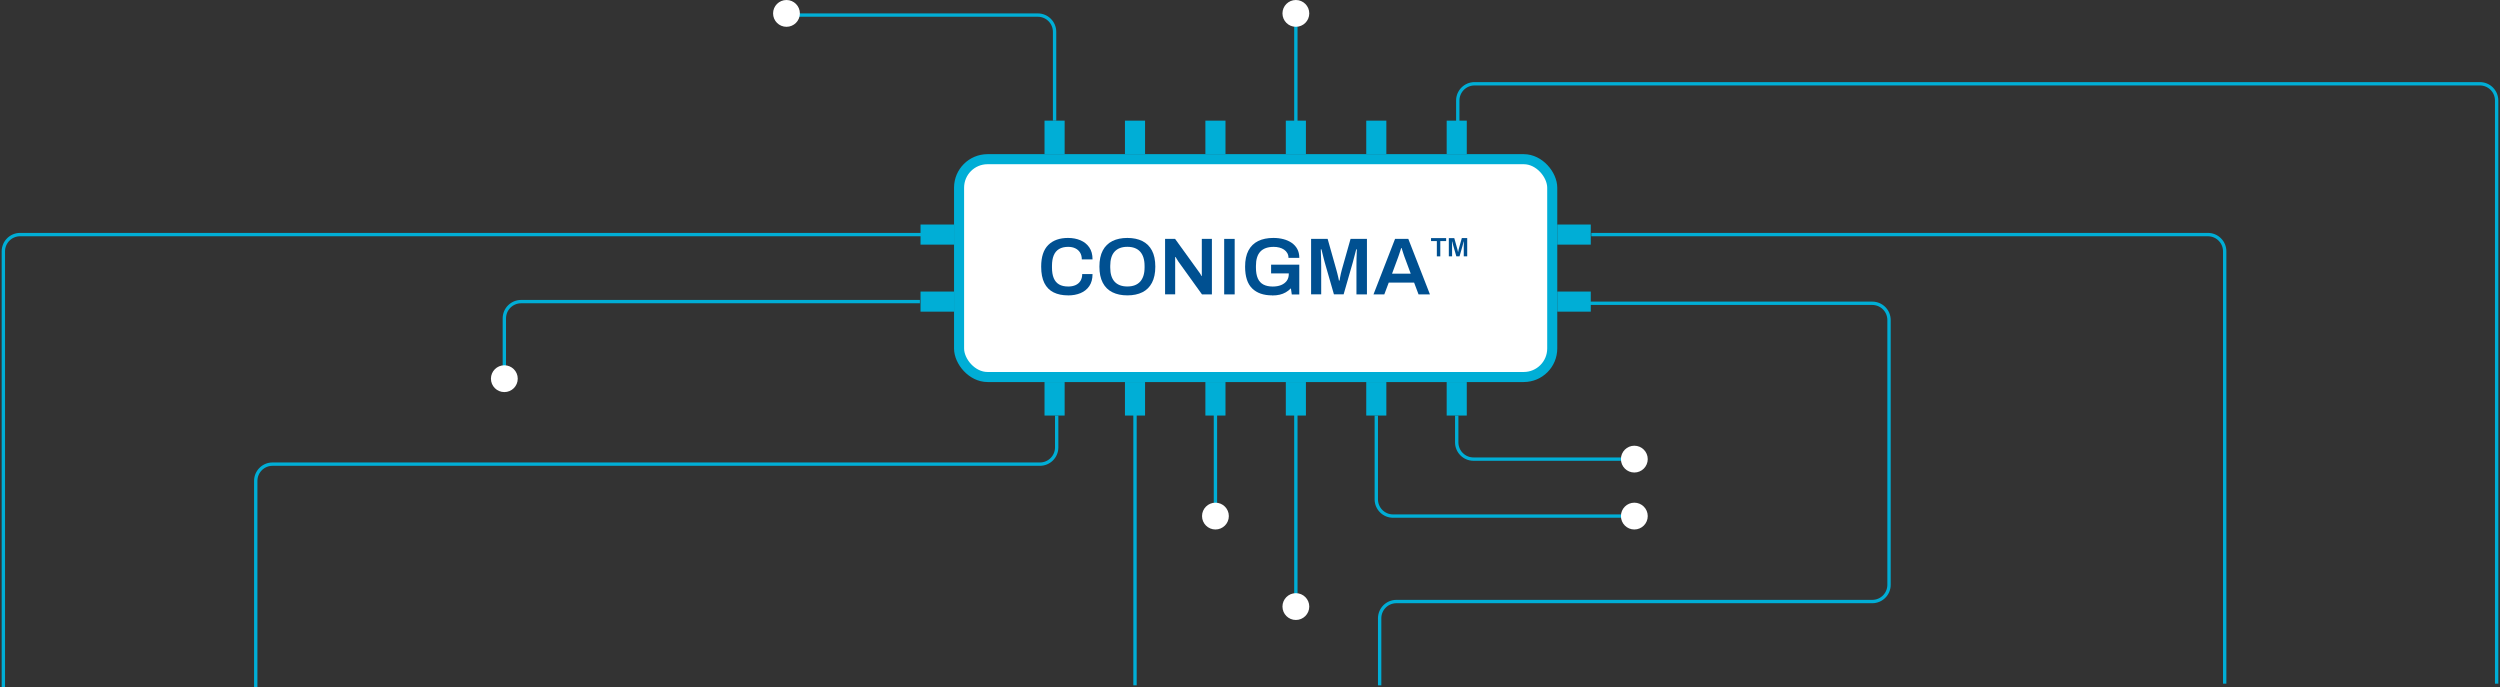 <svg width="746" height="205" viewBox="0 0 746 205" fill="none" xmlns="http://www.w3.org/2000/svg">
<rect x="0" y="0" width="746" height="205" fill="#333333" stroke="none"/>
<path d="M274.496 90H155.496C152.735 90 150.496 92.239 150.496 95V112" stroke="#00AED6"/>
<path d="M275 70H6C3.239 70 1 72.239 1 75V205" stroke="#00AED6"/>
<path d="M315.316 124V133.5C315.316 136.261 313.078 138.5 310.316 138.5H81.316C78.555 138.5 76.316 140.739 76.316 143.5V205" stroke="#00AED6"/>
<path d="M314.686 36V9.5C314.686 6.739 312.447 4.5 309.686 4.5H235.186" stroke="#00AED6"/>
<path d="M386.686 36.5V4.5" stroke="#00AED6"/>
<path d="M435 36.468V30C435 27.239 437.239 25 440 25H740C742.761 25 745 27.239 745 30V204" stroke="#00AED6"/>
<path d="M474.848 70H658.848C661.609 70 663.848 72.239 663.848 75V204" stroke="#00AED6"/>
<path d="M474.186 90.5H558.686C561.447 90.5 563.686 92.739 563.686 95.5V174.5C563.686 177.261 561.447 179.5 558.686 179.5H416.686C413.924 179.5 411.686 181.739 411.686 184.5V204.5" stroke="#00AED6"/>
<path d="M434.686 124V132C434.686 134.761 436.924 137 439.686 137H487.686" stroke="#00AED6"/>
<path d="M410.686 124V149C410.686 151.761 412.924 154 415.686 154H487.186" stroke="#00AED6"/>
<path d="M338.686 123.5V204.5" stroke="#00AED6"/>
<path d="M362.686 123.5V153.5" stroke="#00AED6"/>
<path d="M386.686 123.5V181.5" stroke="#00AED6"/>
<rect x="286.186" y="47.5" width="177" height="65" rx="8.5" fill="white" stroke="#00AED6" stroke-width="3"/>
<path d="M318.713 88.14C317.027 88.14 315.587 87.844 314.387 87.246C313.188 86.653 312.273 85.721 311.638 84.459C311.003 83.197 310.686 81.567 310.686 79.57C310.686 76.657 311.392 74.501 312.805 73.101C314.218 71.702 316.183 71 318.708 71C320.071 71 321.309 71.236 322.409 71.702C323.51 72.169 324.386 72.871 325.038 73.815C325.689 74.758 326.012 75.949 326.012 77.403H322.809C322.809 76.596 322.634 75.916 322.289 75.362C321.944 74.808 321.467 74.385 320.854 74.094C320.241 73.804 319.545 73.661 318.757 73.661C317.662 73.661 316.758 73.875 316.035 74.303C315.313 74.731 314.776 75.362 314.431 76.201C314.086 77.041 313.911 78.078 313.911 79.318V79.85C313.911 81.106 314.081 82.154 314.431 82.988C314.782 83.822 315.307 84.453 316.024 84.87C316.736 85.287 317.651 85.496 318.762 85.496C319.595 85.496 320.328 85.353 320.953 85.073C321.577 84.793 322.064 84.371 322.409 83.817C322.754 83.263 322.929 82.582 322.929 81.776H326.012C326.012 83.224 325.689 84.42 325.049 85.364C324.408 86.308 323.532 87.004 322.437 87.465C321.336 87.926 320.093 88.151 318.713 88.151V88.14Z" fill="#005091"/>
<path d="M336.404 88.14C334.685 88.14 333.201 87.833 331.947 87.213C330.693 86.593 329.734 85.649 329.066 84.376C328.398 83.103 328.064 81.501 328.064 79.57C328.064 77.639 328.398 76.015 329.066 74.753C329.734 73.491 330.693 72.547 331.947 71.927C333.201 71.307 334.685 71 336.404 71C338.123 71 339.629 71.313 340.872 71.927C342.115 72.547 343.074 73.491 343.741 74.753C344.409 76.015 344.744 77.622 344.744 79.57C344.744 81.518 344.409 83.103 343.741 84.376C343.074 85.649 342.121 86.593 340.872 87.213C339.629 87.833 338.134 88.14 336.404 88.14ZM336.404 85.485C337.242 85.485 337.975 85.364 338.611 85.123C339.246 84.881 339.777 84.525 340.215 84.047C340.648 83.575 340.976 82.983 341.201 82.286C341.425 81.584 341.54 80.777 341.54 79.861V79.329C341.54 78.396 341.425 77.573 341.201 76.865C340.976 76.157 340.648 75.565 340.215 75.088C339.783 74.616 339.246 74.254 338.611 74.012C337.975 73.771 337.242 73.65 336.404 73.65C335.566 73.65 334.832 73.771 334.197 74.012C333.562 74.254 333.031 74.61 332.593 75.088C332.16 75.565 331.832 76.152 331.618 76.865C331.405 77.579 331.295 78.396 331.295 79.329V79.861C331.295 80.777 331.405 81.589 331.618 82.286C331.837 82.988 332.16 83.575 332.593 84.047C333.025 84.525 333.562 84.881 334.197 85.123C334.832 85.364 335.566 85.485 336.404 85.485Z" fill="#005091"/>
<path d="M347.658 87.849V71.285H350.648L357.706 81.062C357.788 81.161 357.881 81.293 357.996 81.463C358.106 81.633 358.215 81.798 358.309 81.957C358.407 82.116 358.467 82.248 358.5 82.341H358.621V71.28H361.632V87.844H358.67L351.584 77.99C351.458 77.798 351.305 77.556 351.141 77.277C350.971 76.997 350.856 76.799 350.79 76.684H350.67V87.838H347.658V87.849Z" fill="#005091"/>
<path d="M365.295 87.849V71.285H368.427V87.849H365.295Z" fill="#005091"/>
<path d="M379.609 88.14C377.051 88.14 375.069 87.454 373.656 86.077C372.244 84.7 371.537 82.533 371.537 79.57C371.537 77.622 371.871 76.015 372.539 74.753C373.207 73.491 374.171 72.547 375.431 71.927C376.69 71.307 378.207 71 379.975 71C381.038 71 382.029 71.121 382.965 71.362C383.896 71.603 384.723 71.971 385.435 72.459C386.152 72.953 386.71 73.568 387.11 74.308C387.51 75.049 387.713 75.927 387.713 76.942H384.482C384.482 76.41 384.367 75.938 384.131 75.532C383.896 75.121 383.578 74.775 383.168 74.495C382.757 74.215 382.286 74.007 381.761 73.87C381.229 73.732 380.665 73.666 380.074 73.666C379.192 73.666 378.415 73.782 377.747 74.018C377.079 74.254 376.526 74.605 376.082 75.082C375.638 75.559 375.31 76.147 375.096 76.86C374.877 77.567 374.773 78.396 374.773 79.345V79.85C374.773 81.156 374.96 82.226 375.326 83.06C375.693 83.899 376.252 84.514 377.002 84.909C377.752 85.304 378.678 85.501 379.784 85.501C380.731 85.501 381.563 85.359 382.275 85.068C382.987 84.777 383.551 84.355 383.962 83.8C384.372 83.246 384.575 82.566 384.575 81.759V81.589H379.296V78.983H387.707V87.871H385.468L385.205 86.039C384.723 86.522 384.208 86.922 383.66 87.235C383.113 87.548 382.511 87.784 381.854 87.937C381.197 88.091 380.446 88.168 379.614 88.168L379.609 88.14Z" fill="#005091"/>
<path d="M391.229 87.849V71.285H396.168L398.769 80.508C398.867 80.832 398.96 81.194 399.059 81.595C399.157 81.995 399.245 82.385 399.338 82.752C399.426 83.125 399.497 83.444 399.541 83.718H399.732C399.765 83.477 399.815 83.18 399.875 82.824C399.935 82.467 400.017 82.088 400.105 81.677C400.192 81.266 400.291 80.87 400.406 80.481L403.007 71.28H407.897V87.844H404.765V79.466C404.765 78.725 404.77 77.984 404.787 77.244C404.803 76.503 404.825 75.867 404.847 75.334C404.869 74.802 404.885 74.49 404.885 74.391H404.693C404.661 74.533 404.578 74.852 404.452 75.334C404.327 75.817 404.19 76.338 404.042 76.904C403.899 77.469 403.768 77.951 403.659 78.352L400.937 87.838H398.046L395.324 78.374C395.226 78.034 395.122 77.628 395.001 77.156C394.881 76.679 394.76 76.196 394.64 75.697C394.52 75.197 394.41 74.764 394.317 74.391H394.125C394.142 74.824 394.158 75.345 394.174 75.949C394.191 76.552 394.207 77.162 394.224 77.781C394.24 78.401 394.246 78.961 394.246 79.46V87.838H391.234L391.229 87.849Z" fill="#005091"/>
<path d="M409.851 87.849L416.285 71.285H420.239L426.695 87.849H423.294L421.969 84.327H414.402L413.076 87.849H409.846H409.851ZM415.393 81.666H420.962L419.297 77.172C419.231 77.013 419.155 76.805 419.067 76.558C418.979 76.311 418.886 76.037 418.788 75.735C418.689 75.439 418.596 75.137 418.498 74.829C418.399 74.522 418.311 74.248 418.235 74.007H418.114C418.016 74.33 417.901 74.698 417.764 75.115C417.627 75.532 417.495 75.927 417.364 76.3C417.238 76.673 417.134 76.958 417.052 77.167L415.387 81.66L415.393 81.666Z" fill="#005091"/>
<path d="M428.753 76.498V71.938H427.018V71.049H431.53V71.938H429.783V76.498H428.753Z" fill="#005091"/>
<path d="M432.329 76.497V71.049H433.955L434.809 74.083C434.842 74.187 434.875 74.308 434.903 74.44C434.935 74.571 434.963 74.698 434.996 74.824C435.028 74.95 435.045 75.054 435.061 75.142H435.127C435.138 75.065 435.154 74.966 435.176 74.846C435.198 74.731 435.22 74.604 435.253 74.467C435.28 74.33 435.313 74.198 435.352 74.072L436.206 71.043H437.816V76.492H436.786V73.732C436.786 73.49 436.786 73.244 436.792 73.002C436.797 72.761 436.803 72.547 436.814 72.377C436.825 72.207 436.825 72.097 436.825 72.07H436.759C436.748 72.119 436.721 72.223 436.682 72.377C436.638 72.536 436.594 72.706 436.545 72.892C436.496 73.079 436.458 73.238 436.419 73.37L435.521 76.492H434.569L433.67 73.375C433.638 73.266 433.605 73.128 433.561 72.975C433.517 72.821 433.484 72.656 433.441 72.492C433.402 72.327 433.364 72.185 433.331 72.064H433.265C433.265 72.207 433.276 72.377 433.282 72.574C433.282 72.772 433.293 72.975 433.298 73.178C433.298 73.381 433.304 73.567 433.304 73.732V76.492H432.312L432.329 76.497Z" fill="#005091"/>
<rect x="274.686" y="87" width="10" height="6" fill="#00AED6"/>
<rect x="464.686" y="87" width="10" height="6" fill="#00AED6"/>
<rect x="274.686" y="67" width="10" height="6" fill="#00AED6"/>
<rect x="464.686" y="67" width="10" height="6" fill="#00AED6"/>
<rect x="437.686" y="36" width="10" height="6" transform="rotate(90 437.686 36)" fill="#00AED6"/>
<rect x="437.686" y="114" width="10" height="6" transform="rotate(90 437.686 114)" fill="#00AED6"/>
<rect x="413.686" y="36" width="10" height="6" transform="rotate(90 413.686 36)" fill="#00AED6"/>
<rect x="413.686" y="114" width="10" height="6" transform="rotate(90 413.686 114)" fill="#00AED6"/>
<rect x="389.686" y="36" width="10" height="6" transform="rotate(90 389.686 36)" fill="#00AED6"/>
<rect x="389.686" y="114" width="10" height="6" transform="rotate(90 389.686 114)" fill="#00AED6"/>
<rect x="365.686" y="36" width="10" height="6" transform="rotate(90 365.686 36)" fill="#00AED6"/>
<rect x="365.686" y="114" width="10" height="6" transform="rotate(90 365.686 114)" fill="#00AED6"/>
<rect x="341.686" y="36" width="10" height="6" transform="rotate(90 341.686 36)" fill="#00AED6"/>
<rect x="341.686" y="114" width="10" height="6" transform="rotate(90 341.686 114)" fill="#00AED6"/>
<rect x="317.686" y="36" width="10" height="6" transform="rotate(90 317.686 36)" fill="#00AED6"/>
<rect x="317.686" y="114" width="10" height="6" transform="rotate(90 317.686 114)" fill="#00AED6"/>
<circle cx="150.496" cy="113" r="4" fill="white"/>
<circle cx="234.686" cy="4" r="4" fill="white"/>
<circle cx="386.686" cy="4" r="4" fill="white"/>
<circle cx="362.686" cy="154" r="4" fill="white"/>
<circle cx="386.686" cy="181" r="4" fill="white"/>
<circle cx="487.686" cy="154" r="4" fill="white"/>
<circle cx="487.686" cy="137" r="4" fill="white"/>
</svg>
